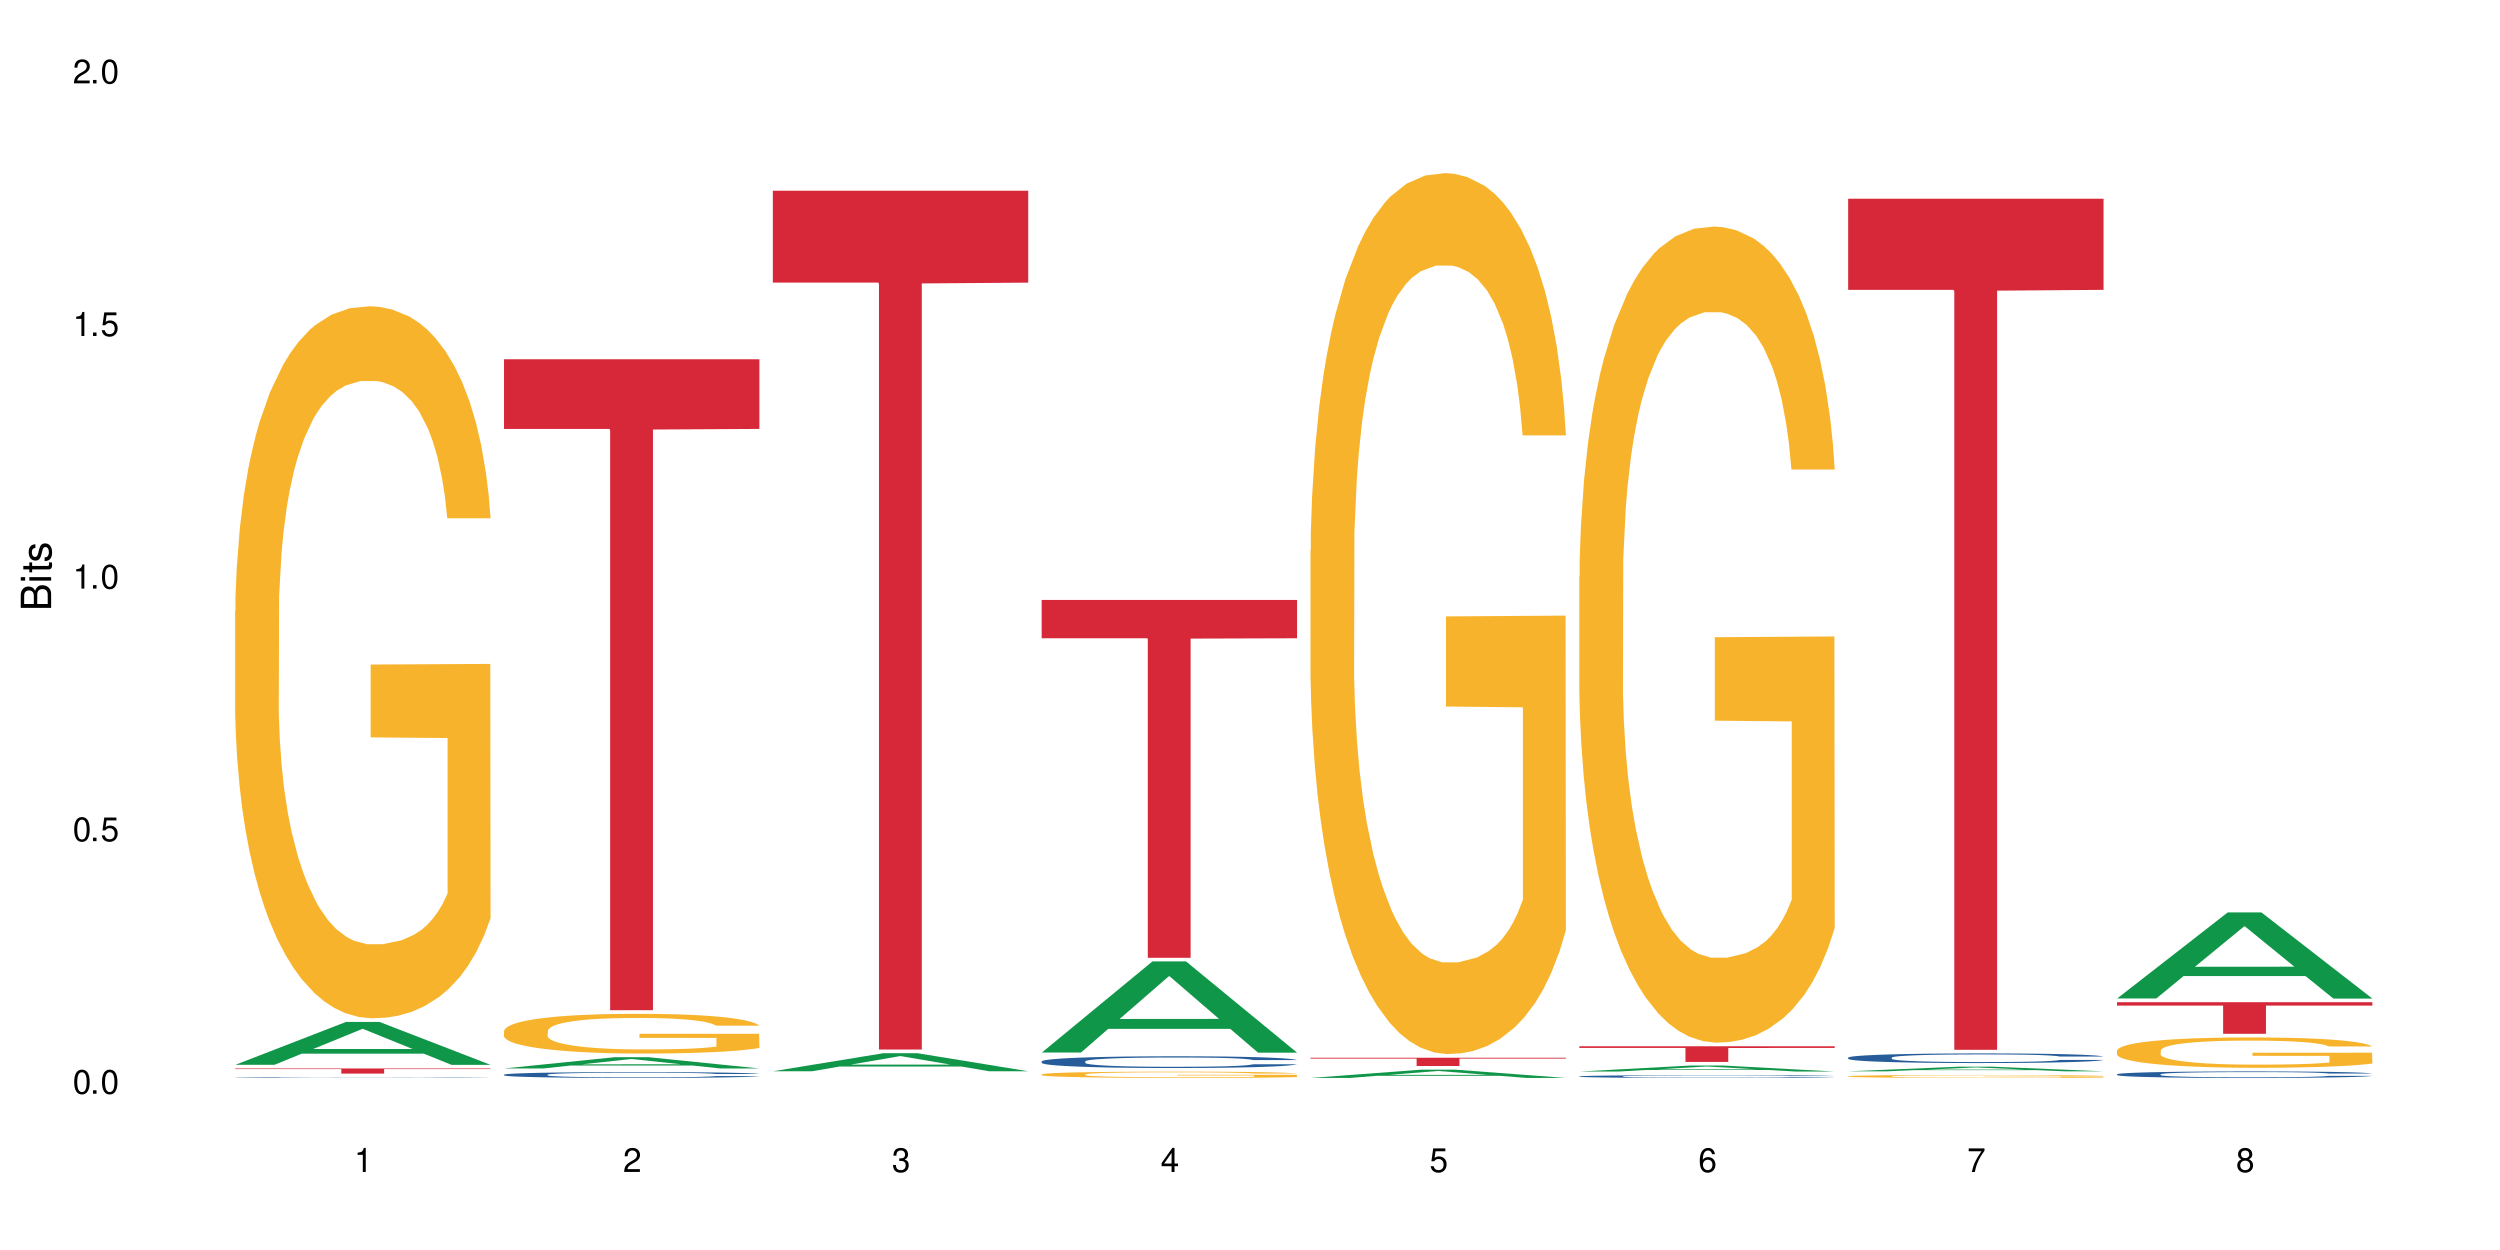 <?xml version="1.0" encoding="UTF-8"?>
<svg xmlns="http://www.w3.org/2000/svg" xmlns:xlink="http://www.w3.org/1999/xlink" width="720" height="360" viewBox="0 0 720 360">
<defs>
<g>
<g id="glyph-0-0">
</g>
<g id="glyph-0-1">
<path d="M 2.641 -6.938 C 2 -6.938 1.422 -6.656 1.078 -6.172 C 0.641 -5.562 0.406 -4.641 0.406 -3.359 C 0.406 -1.016 1.188 0.219 2.641 0.219 C 4.078 0.219 4.859 -1.016 4.859 -3.297 C 4.859 -4.641 4.656 -5.547 4.203 -6.172 C 3.844 -6.656 3.281 -6.938 2.641 -6.938 Z M 2.641 -6.188 C 3.547 -6.188 4 -5.25 4 -3.375 C 4 -1.406 3.562 -0.484 2.625 -0.484 C 1.734 -0.484 1.281 -1.438 1.281 -3.344 C 1.281 -5.25 1.734 -6.188 2.641 -6.188 Z M 2.641 -6.188 "/>
</g>
<g id="glyph-0-2">
<path d="M 1.828 -1 L 0.828 -1 L 0.828 0 L 1.828 0 Z M 1.828 -1 "/>
</g>
<g id="glyph-0-3">
<path d="M 4.562 -6.797 L 1.062 -6.797 L 0.547 -3.094 L 1.328 -3.094 C 1.719 -3.562 2.047 -3.734 2.578 -3.734 C 3.484 -3.734 4.062 -3.109 4.062 -2.094 C 4.062 -1.125 3.484 -0.531 2.578 -0.531 C 1.828 -0.531 1.375 -0.906 1.188 -1.672 L 0.328 -1.672 C 0.453 -1.109 0.547 -0.844 0.75 -0.594 C 1.125 -0.078 1.828 0.219 2.594 0.219 C 3.969 0.219 4.922 -0.781 4.922 -2.219 C 4.922 -3.562 4.031 -4.484 2.719 -4.484 C 2.25 -4.484 1.859 -4.359 1.469 -4.062 L 1.734 -5.969 L 4.562 -5.969 Z M 4.562 -6.797 "/>
</g>
<g id="glyph-0-4">
<path d="M 2.484 -4.938 L 2.484 0 L 3.328 0 L 3.328 -6.938 L 2.766 -6.938 C 2.469 -5.875 2.281 -5.734 0.984 -5.562 L 0.984 -4.938 Z M 2.484 -4.938 "/>
</g>
<g id="glyph-0-5">
<path d="M 4.859 -0.828 L 1.281 -0.828 C 1.359 -1.406 1.672 -1.781 2.5 -2.281 L 3.469 -2.828 C 4.406 -3.344 4.906 -4.062 4.906 -4.906 C 4.906 -5.484 4.672 -6.031 4.266 -6.406 C 3.859 -6.766 3.375 -6.938 2.719 -6.938 C 1.859 -6.938 1.219 -6.625 0.844 -6.031 C 0.609 -5.672 0.5 -5.234 0.484 -4.531 L 1.328 -4.531 C 1.359 -5.016 1.406 -5.281 1.531 -5.516 C 1.75 -5.938 2.188 -6.203 2.703 -6.203 C 3.469 -6.203 4.031 -5.641 4.031 -4.891 C 4.031 -4.344 3.719 -3.859 3.125 -3.516 L 2.234 -3 C 0.812 -2.172 0.406 -1.531 0.328 -0.016 L 4.859 -0.016 Z M 4.859 -0.828 "/>
</g>
<g id="glyph-0-6">
<path d="M 2.125 -3.188 L 2.578 -3.188 C 3.5 -3.188 3.984 -2.766 3.984 -1.922 C 3.984 -1.062 3.469 -0.531 2.594 -0.531 C 1.656 -0.531 1.203 -1 1.156 -2.016 L 0.312 -2.016 C 0.344 -1.453 0.438 -1.094 0.609 -0.781 C 0.953 -0.109 1.625 0.219 2.547 0.219 C 3.953 0.219 4.859 -0.625 4.859 -1.938 C 4.859 -2.828 4.516 -3.297 3.703 -3.594 C 4.344 -3.844 4.656 -4.328 4.656 -5.031 C 4.656 -6.219 3.875 -6.938 2.578 -6.938 C 1.203 -6.938 0.484 -6.172 0.453 -4.703 L 1.297 -4.703 C 1.312 -5.125 1.344 -5.359 1.453 -5.578 C 1.641 -5.969 2.062 -6.203 2.594 -6.203 C 3.344 -6.203 3.797 -5.75 3.797 -5 C 3.797 -4.516 3.609 -4.219 3.25 -4.047 C 3.016 -3.953 2.703 -3.922 2.125 -3.906 Z M 2.125 -3.188 "/>
</g>
<g id="glyph-0-7">
<path d="M 3.141 -1.672 L 3.141 0 L 3.984 0 L 3.984 -1.672 L 4.984 -1.672 L 4.984 -2.438 L 3.984 -2.438 L 3.984 -6.938 L 3.359 -6.938 L 0.266 -2.578 L 0.266 -1.672 Z M 3.141 -2.438 L 1 -2.438 L 3.141 -5.5 Z M 3.141 -2.438 "/>
</g>
<g id="glyph-0-8">
<path d="M 4.781 -5.125 C 4.609 -6.266 3.891 -6.938 2.844 -6.938 C 2.094 -6.938 1.422 -6.578 1.031 -5.953 C 0.594 -5.266 0.406 -4.422 0.406 -3.172 C 0.406 -2 0.578 -1.25 0.984 -0.641 C 1.359 -0.078 1.953 0.219 2.703 0.219 C 3.984 0.219 4.922 -0.75 4.922 -2.094 C 4.922 -3.375 4.062 -4.281 2.844 -4.281 C 2.172 -4.281 1.641 -4.031 1.281 -3.516 C 1.281 -5.234 1.828 -6.188 2.797 -6.188 C 3.391 -6.188 3.797 -5.797 3.938 -5.125 Z M 2.734 -3.531 C 3.547 -3.531 4.062 -2.953 4.062 -2.031 C 4.062 -1.156 3.484 -0.531 2.703 -0.531 C 1.922 -0.531 1.328 -1.188 1.328 -2.078 C 1.328 -2.938 1.906 -3.531 2.734 -3.531 Z M 2.734 -3.531 "/>
</g>
<g id="glyph-0-9">
<path d="M 4.984 -6.797 L 0.438 -6.797 L 0.438 -5.969 L 4.109 -5.969 C 2.5 -3.656 1.828 -2.234 1.328 0 L 2.219 0 C 2.594 -2.172 3.453 -4.047 4.984 -6.094 Z M 4.984 -6.797 "/>
</g>
<g id="glyph-0-10">
<path d="M 3.75 -3.656 C 4.469 -4.094 4.688 -4.438 4.688 -5.078 C 4.688 -6.172 3.844 -6.938 2.641 -6.938 C 1.438 -6.938 0.594 -6.172 0.594 -5.094 C 0.594 -4.438 0.812 -4.094 1.516 -3.656 C 0.734 -3.266 0.359 -2.703 0.359 -1.922 C 0.359 -0.656 1.281 0.219 2.641 0.219 C 3.984 0.219 4.922 -0.656 4.922 -1.922 C 4.922 -2.703 4.531 -3.266 3.75 -3.656 Z M 2.641 -6.188 C 3.359 -6.188 3.812 -5.75 3.812 -5.062 C 3.812 -4.406 3.344 -3.984 2.641 -3.984 C 1.922 -3.984 1.453 -4.406 1.453 -5.078 C 1.453 -5.75 1.922 -6.188 2.641 -6.188 Z M 2.641 -3.266 C 3.484 -3.266 4.062 -2.719 4.062 -1.906 C 4.062 -1.078 3.484 -0.531 2.625 -0.531 C 1.797 -0.531 1.219 -1.094 1.219 -1.906 C 1.219 -2.719 1.781 -3.266 2.641 -3.266 Z M 2.641 -3.266 "/>
</g>
<g id="glyph-1-0">
</g>
<g id="glyph-1-1">
<path d="M 0 -0.953 L 0 -4.891 C 0 -5.719 -0.234 -6.344 -0.734 -6.797 C -1.188 -7.234 -1.812 -7.469 -2.5 -7.469 C -3.547 -7.469 -4.188 -7 -4.625 -5.875 C -4.984 -6.688 -5.625 -7.094 -6.531 -7.094 C -7.172 -7.094 -7.734 -6.859 -8.141 -6.391 C -8.562 -5.922 -8.75 -5.344 -8.75 -4.5 L -8.75 -0.953 Z M -4.984 -2.062 L -7.766 -2.062 L -7.766 -4.219 C -7.766 -4.844 -7.688 -5.203 -7.453 -5.5 C -7.219 -5.812 -6.859 -5.969 -6.375 -5.969 C -5.891 -5.969 -5.531 -5.812 -5.297 -5.5 C -5.062 -5.203 -4.984 -4.844 -4.984 -4.219 Z M -0.984 -2.062 L -4 -2.062 L -4 -4.781 C -4 -5.766 -3.438 -6.359 -2.484 -6.359 C -1.547 -6.359 -0.984 -5.766 -0.984 -4.781 Z M -0.984 -2.062 "/>
</g>
<g id="glyph-1-2">
<path d="M -6.281 -1.797 L -6.281 -0.797 L 0 -0.797 L 0 -1.797 Z M -8.75 -1.797 L -8.75 -0.797 L -7.484 -0.797 L -7.484 -1.797 Z M -8.75 -1.797 "/>
</g>
<g id="glyph-1-3">
<path d="M -6.281 -3.047 L -6.281 -2.016 L -8.016 -2.016 L -8.016 -1.016 L -6.281 -1.016 L -6.281 -0.172 L -5.469 -0.172 L -5.469 -1.016 L -0.719 -1.016 C -0.078 -1.016 0.281 -1.453 0.281 -2.234 C 0.281 -2.5 0.25 -2.719 0.188 -3.047 L -0.641 -3.047 C -0.609 -2.906 -0.594 -2.766 -0.594 -2.562 C -0.594 -2.141 -0.719 -2.016 -1.156 -2.016 L -5.469 -2.016 L -5.469 -3.047 Z M -6.281 -3.047 "/>
</g>
<g id="glyph-1-4">
<path d="M -4.531 -5.25 C -5.766 -5.25 -6.469 -4.422 -6.469 -2.969 C -6.469 -1.516 -5.719 -0.562 -4.547 -0.562 C -3.562 -0.562 -3.094 -1.062 -2.734 -2.562 L -2.516 -3.484 C -2.344 -4.188 -2.094 -4.469 -1.641 -4.469 C -1.047 -4.469 -0.641 -3.875 -0.641 -3 C -0.641 -2.453 -0.797 -2 -1.062 -1.75 C -1.25 -1.594 -1.422 -1.531 -1.875 -1.469 L -1.875 -0.406 C -0.422 -0.453 0.281 -1.266 0.281 -2.922 C 0.281 -4.5 -0.5 -5.516 -1.719 -5.516 C -2.656 -5.516 -3.172 -4.984 -3.469 -3.734 L -3.703 -2.766 C -3.891 -1.953 -4.156 -1.609 -4.594 -1.609 C -5.188 -1.609 -5.547 -2.125 -5.547 -2.938 C -5.547 -3.75 -5.203 -4.172 -4.531 -4.203 Z M -4.531 -5.25 "/>
</g>
</g>
</defs>
<rect x="-72" y="-36" width="864" height="432" fill="rgb(100%, 100%, 100%)" fill-opacity="1"/>
<path fill-rule="nonzero" fill="rgb(6.275%, 58.824%, 28.235%)" fill-opacity="1" d="M 67.73 306.668 L 67.809 306.656 L 99.637 294.32 L 109.301 294.32 L 141.281 306.68 L 130.047 306.68 L 122.031 303.453 L 86.906 303.453 L 79.047 306.668 L 67.73 306.668 L 90.285 302.117 L 118.809 302.105 L 104.586 296.34 L 104.43 296.328 L 104.27 296.363 L 90.207 302.105 L 90.285 302.117 Z M 67.73 306.668 "/>
<path fill-rule="nonzero" fill="rgb(14.51%, 36.078%, 60%)" fill-opacity="1" d="M 67.73 310.332 L 67.82 310.332 L 67.82 310.324 L 68.09 310.32 L 68.719 310.309 L 69.344 310.305 L 70.961 310.293 L 73.203 310.281 L 75.535 310.273 L 77.238 310.266 L 78.766 310.266 L 82.262 310.258 L 84.504 310.254 L 86.926 310.25 L 89.887 310.246 L 92.039 310.246 L 96.883 310.242 L 100.469 310.238 L 109.262 310.238 L 112.848 310.242 L 118.32 310.242 L 120.742 310.246 L 124.957 310.25 L 128.727 310.254 L 130.43 310.258 L 133.121 310.262 L 135.184 310.27 L 136.617 310.273 L 138.234 310.281 L 139.668 310.289 L 140.746 310.301 L 141.281 310.309 L 128.727 310.309 L 128.098 310.301 L 127.379 310.293 L 126.035 310.285 L 124.688 310.281 L 122.805 310.273 L 121.102 310.27 L 118.77 310.27 L 116.707 310.266 L 114.555 310.266 L 112.488 310.262 L 98.766 310.262 L 96.883 310.266 L 94.191 310.266 L 92.309 310.27 L 90.066 310.273 L 88.539 310.277 L 86.656 310.281 L 85.312 310.285 L 83.785 310.293 L 82.891 310.297 L 82.082 310.305 L 81.363 310.309 L 80.828 310.316 L 80.289 310.328 L 80.289 310.359 L 80.469 310.367 L 80.918 310.375 L 82.082 310.387 L 83.785 310.398 L 85.762 310.406 L 87.645 310.41 L 88.719 310.414 L 90.156 310.418 L 92.398 310.422 L 95.629 310.426 L 100.383 310.426 L 103.34 310.43 L 107.289 310.43 L 110.785 310.426 L 115.539 310.426 L 118.859 310.422 L 120.922 310.418 L 122.715 310.414 L 124.062 310.41 L 124.957 310.406 L 126.305 310.402 L 127.379 310.395 L 128.188 310.387 L 128.727 310.383 L 141.281 310.383 L 140.746 310.391 L 139.938 310.398 L 139.129 310.402 L 137.875 310.41 L 136.441 310.414 L 134.375 310.422 L 132.672 310.426 L 130.43 310.43 L 128.367 310.434 L 126.125 310.438 L 122.805 310.441 L 120.652 310.445 L 118.32 310.445 L 115.539 310.449 L 98.227 310.449 L 94.551 310.445 L 89.977 310.445 L 86.656 310.441 L 84.055 310.438 L 81.812 310.434 L 79.301 310.426 L 76.074 310.418 L 74.098 310.41 L 72.754 310.406 L 71.23 310.398 L 70.152 310.391 L 68.898 310.383 L 68 310.367 L 67.73 310.359 Z M 67.73 310.332 "/>
<path fill-rule="nonzero" fill="rgb(96.863%, 70.196%, 16.863%)" fill-opacity="1" d="M 67.73 176.035 L 67.82 175.848 L 67.82 172.102 L 68.18 163.676 L 69.078 152.062 L 70.242 142.512 L 71.5 135.02 L 72.305 131.086 L 73.652 125.469 L 74.816 121.348 L 77.777 112.922 L 81.543 105.055 L 83.609 101.684 L 85.941 98.5 L 89.258 94.941 L 90.785 93.629 L 95.449 90.633 L 100.738 88.762 L 106.57 88.199 L 109.262 88.387 L 112.938 89.137 L 117.961 91.195 L 120.832 93.07 L 123.074 94.941 L 125.406 97.375 L 128.277 101.121 L 130.969 105.617 L 133.121 110.109 L 135.273 115.73 L 137.066 121.723 L 138.594 128.277 L 139.938 136.145 L 140.746 142.699 L 141.281 149.254 L 128.816 149.254 L 128.098 142.699 L 127.289 137.641 L 125.945 131.461 L 124.598 126.965 L 123.254 123.41 L 120.742 118.539 L 118.59 115.543 L 115.898 112.922 L 113.297 111.234 L 110.336 110.109 L 108.543 109.738 L 103.789 109.738 L 99.484 111.047 L 96.973 112.547 L 95.18 114.043 L 92.668 116.852 L 91.141 119.102 L 90.246 120.598 L 87.555 126.406 L 85.762 131.648 L 84.773 135.207 L 83.52 140.824 L 82.621 145.883 L 81.633 153.375 L 81.098 158.992 L 80.379 171.727 L 80.289 205.438 L 80.559 212.555 L 81.098 220.234 L 81.812 226.977 L 82.891 234.094 L 83.965 239.523 L 85.852 246.828 L 87.465 251.695 L 88.719 254.879 L 91.141 259.938 L 92.129 261.621 L 94.461 264.992 L 96.883 267.617 L 99.844 269.863 L 102.086 270.988 L 105.672 271.922 L 110.246 271.922 L 115.629 270.801 L 119.039 269.301 L 121.371 267.801 L 122.895 266.492 L 124.777 264.43 L 126.125 262.559 L 127.379 260.5 L 128.906 257.316 L 128.906 212.555 L 106.75 212.367 L 106.75 191.391 L 141.195 191.203 L 141.281 264.43 L 139.398 269.488 L 137.066 274.359 L 134.824 278.102 L 132.492 281.285 L 129.176 284.844 L 126.484 287.094 L 122.355 289.715 L 118.59 291.398 L 114.645 292.523 L 111.145 293.086 L 107.02 293.273 L 103.34 292.898 L 99.395 291.773 L 96.254 290.277 L 93.383 288.402 L 90.516 285.969 L 86.926 282.035 L 84.594 278.852 L 82.172 274.918 L 79.75 270.238 L 77.598 265.18 L 76.164 261.246 L 74.727 256.754 L 73.203 251.133 L 71.766 244.766 L 70.691 238.961 L 69.703 232.406 L 68.988 226.227 L 68.27 217.797 L 67.91 211.055 L 67.73 205.25 Z M 67.73 176.035 "/>
<path fill-rule="nonzero" fill="rgb(83.922%, 15.686%, 22.353%)" fill-opacity="1" d="M 67.73 307.727 L 141.281 307.727 L 141.281 307.883 L 110.629 307.883 L 110.629 309.191 L 98.297 309.191 L 98.297 307.887 L 98.117 307.883 L 67.73 307.883 Z M 67.73 307.727 "/>
<path fill-rule="nonzero" fill="rgb(6.275%, 58.824%, 28.235%)" fill-opacity="1" d="M 145.156 307.715 L 145.234 307.711 L 177.059 304.469 L 186.723 304.469 L 218.707 307.719 L 207.469 307.719 L 199.453 306.871 L 164.328 306.871 L 156.469 307.715 L 145.156 307.715 L 167.707 306.52 L 196.23 306.516 L 182.008 305 L 181.852 305 L 181.695 305.008 L 167.629 306.516 L 167.707 306.52 Z M 145.156 307.715 "/>
<path fill-rule="nonzero" fill="rgb(14.51%, 36.078%, 60%)" fill-opacity="1" d="M 145.156 309.496 L 145.242 309.496 L 145.242 309.461 L 145.512 309.402 L 146.141 309.328 L 146.77 309.277 L 148.383 309.184 L 150.625 309.098 L 152.957 309.027 L 154.664 308.988 L 156.188 308.957 L 159.684 308.902 L 161.93 308.871 L 164.352 308.848 L 167.309 308.82 L 169.461 308.805 L 174.305 308.781 L 177.895 308.77 L 180.676 308.766 L 186.684 308.766 L 190.273 308.77 L 192.875 308.777 L 195.742 308.789 L 198.164 308.805 L 202.383 308.84 L 206.148 308.883 L 207.852 308.906 L 210.543 308.953 L 212.605 309 L 214.043 309.039 L 215.656 309.098 L 217.094 309.168 L 218.168 309.246 L 218.707 309.312 L 206.148 309.312 L 205.52 309.25 L 204.805 309.203 L 203.457 309.137 L 202.113 309.094 L 200.23 309.051 L 198.523 309.02 L 196.191 308.992 L 194.129 308.973 L 191.977 308.957 L 189.914 308.949 L 185.969 308.941 L 179.688 308.941 L 176.191 308.957 L 174.305 308.965 L 171.613 308.988 L 169.73 309.008 L 167.488 309.039 L 165.965 309.066 L 164.082 309.105 L 162.734 309.141 L 161.211 309.191 L 160.312 309.23 L 159.508 309.273 L 158.789 309.324 L 158.25 309.379 L 157.891 309.434 L 157.711 309.488 L 157.711 309.73 L 157.891 309.785 L 158.34 309.848 L 159.508 309.941 L 161.211 310.023 L 163.184 310.09 L 165.066 310.137 L 166.145 310.156 L 167.578 310.184 L 169.82 310.211 L 173.051 310.242 L 174.934 310.254 L 177.805 310.27 L 180.766 310.273 L 184.711 310.273 L 188.211 310.27 L 190.543 310.262 L 192.965 310.246 L 196.281 310.223 L 198.344 310.195 L 200.141 310.168 L 201.484 310.137 L 202.383 310.113 L 203.727 310.066 L 204.805 310.016 L 205.609 309.961 L 206.148 309.906 L 218.707 309.906 L 218.168 309.969 L 217.359 310.027 L 216.555 310.074 L 215.297 310.129 L 213.863 310.176 L 211.801 310.23 L 210.094 310.266 L 207.852 310.305 L 205.789 310.332 L 203.547 310.359 L 200.23 310.391 L 198.074 310.406 L 195.742 310.418 L 192.965 310.43 L 189.465 310.441 L 185.699 310.449 L 182.199 310.449 L 178.434 310.445 L 175.652 310.441 L 171.973 310.426 L 167.398 310.398 L 164.082 310.371 L 161.48 310.34 L 159.238 310.309 L 156.727 310.27 L 153.496 310.199 L 151.523 310.148 L 150.176 310.105 L 148.652 310.043 L 147.574 309.992 L 146.32 309.906 L 145.422 309.793 L 145.156 309.711 Z M 145.156 309.496 "/>
<path fill-rule="nonzero" fill="rgb(96.863%, 70.196%, 16.863%)" fill-opacity="1" d="M 145.156 296.883 L 145.242 296.871 L 145.242 296.664 L 145.602 296.191 L 146.5 295.543 L 147.664 295.012 L 148.922 294.594 L 149.73 294.375 L 151.074 294.059 L 152.242 293.832 L 155.199 293.359 L 158.969 292.922 L 161.031 292.734 L 163.363 292.555 L 166.684 292.355 L 168.207 292.285 L 172.871 292.117 L 178.164 292.012 L 183.992 291.98 L 186.684 291.992 L 190.363 292.031 L 195.387 292.148 L 198.254 292.254 L 200.496 292.355 L 202.828 292.492 L 205.699 292.703 L 208.391 292.953 L 210.543 293.203 L 212.695 293.516 L 214.492 293.852 L 216.016 294.219 L 217.359 294.656 L 218.168 295.023 L 218.707 295.387 L 206.238 295.387 L 205.52 295.023 L 204.715 294.738 L 203.367 294.395 L 202.023 294.145 L 200.676 293.945 L 198.164 293.672 L 196.012 293.508 L 193.32 293.359 L 190.723 293.266 L 187.762 293.203 L 185.969 293.184 L 181.211 293.184 L 176.906 293.254 L 174.395 293.34 L 172.602 293.422 L 170.09 293.578 L 168.566 293.703 L 167.668 293.789 L 164.977 294.113 L 163.184 294.406 L 162.195 294.605 L 160.941 294.918 L 160.043 295.199 L 159.059 295.617 L 158.52 295.93 L 157.801 296.641 L 157.711 298.523 L 157.98 298.918 L 158.52 299.348 L 159.238 299.723 L 160.312 300.121 L 161.391 300.426 L 163.273 300.832 L 164.887 301.105 L 166.145 301.281 L 168.566 301.562 L 169.551 301.656 L 171.883 301.848 L 174.305 301.992 L 177.266 302.117 L 179.508 302.18 L 183.098 302.234 L 187.672 302.234 L 193.055 302.172 L 196.461 302.086 L 198.793 302.004 L 200.32 301.93 L 202.203 301.816 L 203.547 301.711 L 204.805 301.594 L 206.328 301.418 L 206.328 298.918 L 184.172 298.91 L 184.172 297.738 L 218.617 297.727 L 218.707 301.816 L 216.824 302.098 L 214.492 302.367 L 212.25 302.578 L 209.918 302.754 L 206.598 302.953 L 203.906 303.078 L 199.781 303.227 L 196.012 303.32 L 192.066 303.383 L 188.566 303.414 L 184.441 303.426 L 180.766 303.402 L 176.816 303.34 L 173.68 303.258 L 170.809 303.152 L 167.938 303.016 L 164.352 302.797 L 162.016 302.621 L 159.594 302.398 L 157.172 302.141 L 155.02 301.855 L 153.586 301.637 L 152.152 301.387 L 150.625 301.074 L 149.191 300.719 L 148.113 300.395 L 147.129 300.027 L 146.41 299.684 L 145.691 299.211 L 145.332 298.836 L 145.156 298.512 Z M 145.156 296.883 "/>
<path fill-rule="nonzero" fill="rgb(83.922%, 15.686%, 22.353%)" fill-opacity="1" d="M 145.156 103.461 L 218.707 103.461 L 218.707 123.527 L 188.051 123.703 L 188.051 290.934 L 175.719 290.934 L 175.719 123.879 L 175.539 123.527 L 145.156 123.527 Z M 145.156 103.461 "/>
<path fill-rule="nonzero" fill="rgb(6.275%, 58.824%, 28.235%)" fill-opacity="1" d="M 222.578 308.52 L 222.656 308.516 L 254.48 303.312 L 264.148 303.312 L 296.129 308.523 L 284.895 308.523 L 276.879 307.164 L 241.75 307.164 L 233.895 308.52 L 222.578 308.52 L 245.129 306.602 L 273.656 306.598 L 259.434 304.164 L 259.273 304.16 L 259.117 304.176 L 245.051 306.598 L 245.129 306.602 Z M 222.578 308.52 "/>
<path fill-rule="nonzero" fill="rgb(83.922%, 15.686%, 22.353%)" fill-opacity="1" d="M 222.578 54.922 L 296.129 54.922 L 296.129 81.398 L 265.477 81.629 L 265.477 302.266 L 253.141 302.266 L 253.141 81.863 L 252.965 81.398 L 222.578 81.398 Z M 222.578 54.922 "/>
<path fill-rule="nonzero" fill="rgb(6.275%, 58.824%, 28.235%)" fill-opacity="1" d="M 300 303.137 L 300.078 303.113 L 331.906 276.883 L 341.57 276.883 L 373.555 303.164 L 362.316 303.164 L 354.301 296.305 L 319.176 296.305 L 311.316 303.137 L 300 303.137 L 322.555 293.465 L 351.078 293.441 L 336.855 281.18 L 336.699 281.152 L 336.543 281.227 L 322.477 293.441 L 322.555 293.465 Z M 300 303.137 "/>
<path fill-rule="nonzero" fill="rgb(14.51%, 36.078%, 60%)" fill-opacity="1" d="M 300 305.68 L 300.09 305.676 L 300.09 305.602 L 300.359 305.484 L 300.988 305.336 L 301.617 305.234 L 303.23 305.051 L 305.473 304.875 L 307.805 304.742 L 309.508 304.66 L 311.035 304.598 L 314.531 304.484 L 316.773 304.426 L 319.195 304.375 L 322.156 304.32 L 324.309 304.289 L 329.152 304.242 L 332.742 304.219 L 335.52 304.211 L 341.531 304.211 L 345.117 304.223 L 347.719 304.238 L 350.59 304.262 L 353.012 304.289 L 357.227 304.359 L 360.996 304.445 L 362.699 304.492 L 365.391 304.59 L 367.453 304.684 L 368.891 304.762 L 370.504 304.875 L 371.938 305.016 L 373.016 305.172 L 373.555 305.305 L 360.996 305.305 L 360.367 305.184 L 359.648 305.086 L 358.305 304.961 L 356.961 304.871 L 355.074 304.781 L 353.371 304.723 L 351.039 304.664 L 348.977 304.625 L 346.824 304.598 L 344.762 304.582 L 340.812 304.562 L 336.238 304.562 L 334.535 304.566 L 331.035 304.594 L 329.152 304.613 L 326.461 304.656 L 324.578 304.699 L 322.336 304.758 L 320.812 304.812 L 318.926 304.891 L 317.582 304.965 L 316.059 305.066 L 315.16 305.141 L 314.352 305.227 L 313.637 305.332 L 313.098 305.438 L 312.738 305.551 L 312.559 305.664 L 312.559 306.141 L 312.738 306.254 L 313.188 306.383 L 314.352 306.57 L 316.059 306.734 L 318.031 306.863 L 319.914 306.957 L 320.992 307 L 322.426 307.051 L 324.668 307.113 L 327.898 307.172 L 329.781 307.199 L 332.652 307.223 L 335.609 307.234 L 339.559 307.234 L 343.055 307.223 L 345.387 307.207 L 347.809 307.184 L 351.129 307.129 L 353.191 307.082 L 354.984 307.023 L 356.332 306.965 L 357.227 306.914 L 358.574 306.82 L 359.648 306.715 L 360.457 306.605 L 360.996 306.5 L 373.555 306.5 L 373.016 306.625 L 372.207 306.746 L 371.402 306.832 L 370.145 306.941 L 368.711 307.039 L 366.645 307.145 L 364.941 307.215 L 362.699 307.293 L 360.637 307.352 L 358.395 307.406 L 355.074 307.465 L 352.922 307.496 L 350.59 307.523 L 347.809 307.551 L 344.312 307.57 L 340.543 307.586 L 337.047 307.586 L 333.277 307.582 L 330.5 307.57 L 326.82 307.539 L 322.246 307.484 L 318.926 307.426 L 316.324 307.367 L 314.082 307.305 L 311.57 307.223 L 308.344 307.086 L 306.371 306.98 L 305.023 306.895 L 303.5 306.773 L 302.422 306.668 L 301.168 306.496 L 300.27 306.273 L 300 306.105 Z M 300 305.68 "/>
<path fill-rule="nonzero" fill="rgb(96.863%, 70.196%, 16.863%)" fill-opacity="1" d="M 300 309.41 L 300.09 309.41 L 300.09 309.375 L 300.449 309.301 L 301.348 309.199 L 302.512 309.113 L 303.77 309.047 L 304.574 309.012 L 305.922 308.965 L 307.086 308.926 L 310.047 308.852 L 313.816 308.781 L 315.879 308.754 L 318.211 308.727 L 321.527 308.695 L 323.055 308.684 L 327.719 308.656 L 333.012 308.637 L 338.84 308.633 L 341.531 308.637 L 345.207 308.641 L 350.23 308.66 L 353.102 308.676 L 355.344 308.695 L 357.676 308.715 L 360.547 308.75 L 363.238 308.789 L 365.391 308.828 L 367.543 308.879 L 369.336 308.93 L 370.863 308.988 L 372.207 309.059 L 373.016 309.117 L 373.555 309.176 L 361.086 309.176 L 360.367 309.117 L 359.559 309.07 L 358.215 309.016 L 356.871 308.977 L 355.523 308.945 L 353.012 308.902 L 350.859 308.875 L 348.168 308.852 L 345.566 308.836 L 342.609 308.828 L 340.812 308.824 L 336.059 308.824 L 331.754 308.836 L 329.242 308.848 L 327.449 308.863 L 324.938 308.887 L 323.414 308.906 L 322.516 308.922 L 319.824 308.973 L 318.031 309.02 L 317.043 309.051 L 315.789 309.102 L 314.891 309.145 L 313.902 309.211 L 313.367 309.262 L 312.648 309.375 L 312.559 309.672 L 312.828 309.734 L 313.367 309.805 L 314.082 309.863 L 315.16 309.926 L 316.234 309.973 L 318.121 310.039 L 319.734 310.082 L 320.992 310.109 L 323.414 310.156 L 324.398 310.168 L 326.73 310.199 L 329.152 310.223 L 332.113 310.242 L 334.355 310.254 L 337.941 310.262 L 342.52 310.262 L 347.898 310.25 L 351.309 310.238 L 353.641 310.223 L 355.164 310.211 L 357.047 310.195 L 358.395 310.18 L 359.648 310.16 L 361.176 310.133 L 361.176 309.734 L 339.02 309.734 L 339.02 309.547 L 373.465 309.547 L 373.555 310.195 L 371.668 310.238 L 369.336 310.281 L 367.094 310.316 L 364.762 310.344 L 361.445 310.375 L 358.754 310.395 L 354.629 310.418 L 350.859 310.434 L 346.914 310.441 L 343.414 310.449 L 339.289 310.449 L 335.609 310.445 L 331.664 310.438 L 328.523 310.422 L 325.656 310.406 L 322.785 310.387 L 319.195 310.352 L 316.863 310.32 L 314.441 310.289 L 312.02 310.246 L 309.867 310.199 L 308.434 310.168 L 306.996 310.125 L 305.473 310.078 L 304.039 310.02 L 302.961 309.969 L 301.973 309.91 L 301.258 309.855 L 300.539 309.781 L 300.18 309.723 L 300 309.672 Z M 300 309.41 "/>
<path fill-rule="nonzero" fill="rgb(83.922%, 15.686%, 22.353%)" fill-opacity="1" d="M 300 172.789 L 373.555 172.789 L 373.555 183.82 L 342.898 183.918 L 342.898 275.84 L 330.566 275.84 L 330.566 184.012 L 330.387 183.82 L 300 183.82 Z M 300 172.789 "/>
<path fill-rule="nonzero" fill="rgb(6.275%, 58.824%, 28.235%)" fill-opacity="1" d="M 377.426 310.449 L 377.504 310.445 L 409.328 308.059 L 418.992 308.059 L 450.977 310.449 L 439.738 310.449 L 431.723 309.824 L 396.598 309.824 L 388.738 310.449 L 377.426 310.449 L 399.977 309.566 L 428.504 309.566 L 414.277 308.449 L 414.121 308.449 L 413.965 308.453 L 399.898 309.566 L 399.977 309.566 Z M 377.426 310.449 "/>
<path fill-rule="nonzero" fill="rgb(96.863%, 70.196%, 16.863%)" fill-opacity="1" d="M 377.426 158.523 L 377.516 158.293 L 377.516 153.66 L 377.871 143.23 L 378.77 128.867 L 379.938 117.047 L 381.191 107.781 L 382 102.914 L 383.344 95.965 L 384.512 90.867 L 387.469 80.438 L 391.238 70.707 L 393.301 66.535 L 395.633 62.598 L 398.953 58.195 L 400.477 56.57 L 405.141 52.863 L 410.434 50.547 L 416.262 49.852 L 418.953 50.082 L 422.633 51.012 L 427.656 53.559 L 430.527 55.875 L 432.77 58.195 L 435.102 61.207 L 437.969 65.84 L 440.66 71.402 L 442.812 76.961 L 444.969 83.914 L 446.762 91.328 L 448.285 99.438 L 449.633 109.172 L 450.438 117.281 L 450.977 125.391 L 438.508 125.391 L 437.789 117.281 L 436.984 111.023 L 435.637 103.379 L 434.293 97.816 L 432.949 93.414 L 430.438 87.391 L 428.281 83.684 L 425.594 80.438 L 422.992 78.352 L 420.031 76.961 L 418.238 76.5 L 413.484 76.5 L 409.176 78.121 L 406.664 79.977 L 404.871 81.828 L 402.359 85.305 L 400.836 88.086 L 399.938 89.938 L 397.246 97.121 L 395.453 103.609 L 394.469 108.012 L 393.211 114.965 L 392.312 121.219 L 391.328 130.488 L 390.789 137.438 L 390.07 153.195 L 389.98 194.902 L 390.25 203.711 L 390.789 213.211 L 391.508 221.551 L 392.582 230.355 L 393.66 237.074 L 395.543 246.113 L 397.156 252.137 L 398.414 256.078 L 400.836 262.332 L 401.82 264.418 L 404.156 268.59 L 406.574 271.832 L 409.535 274.613 L 411.777 276.004 L 415.367 277.16 L 419.941 277.16 L 425.324 275.773 L 428.73 273.918 L 431.062 272.062 L 432.59 270.441 L 434.473 267.895 L 435.816 265.578 L 437.074 263.027 L 438.598 259.09 L 438.598 203.711 L 416.441 203.477 L 416.441 177.527 L 450.887 177.293 L 450.977 267.895 L 449.094 274.148 L 446.762 280.176 L 444.52 284.809 L 442.188 288.746 L 438.867 293.148 L 436.176 295.93 L 432.051 299.176 L 428.281 301.262 L 424.336 302.652 L 420.84 303.344 L 416.711 303.578 L 413.035 303.113 L 409.086 301.723 L 405.949 299.871 L 403.078 297.555 L 400.207 294.539 L 396.621 289.676 L 394.289 285.734 L 391.867 280.871 L 389.445 275.078 L 387.293 268.82 L 385.855 263.953 L 384.422 258.395 L 382.895 251.441 L 381.461 243.562 L 380.383 236.379 L 379.398 228.27 L 378.68 220.625 L 377.961 210.195 L 377.605 201.855 L 377.426 194.672 Z M 377.426 158.523 "/>
<path fill-rule="nonzero" fill="rgb(83.922%, 15.686%, 22.353%)" fill-opacity="1" d="M 377.426 304.625 L 450.977 304.625 L 450.977 304.879 L 420.324 304.883 L 420.324 307.012 L 407.988 307.012 L 407.988 304.883 L 407.809 304.879 L 377.426 304.879 Z M 377.426 304.625 "/>
<path fill-rule="nonzero" fill="rgb(6.275%, 58.824%, 28.235%)" fill-opacity="1" d="M 454.848 308.602 L 454.926 308.598 L 486.75 306.875 L 496.418 306.875 L 528.398 308.602 L 517.164 308.602 L 509.148 308.152 L 474.023 308.152 L 466.164 308.602 L 454.848 308.602 L 477.402 307.965 L 505.926 307.965 L 491.703 307.156 L 491.547 307.156 L 491.387 307.16 L 477.32 307.965 L 477.402 307.965 Z M 454.848 308.602 "/>
<path fill-rule="nonzero" fill="rgb(14.51%, 36.078%, 60%)" fill-opacity="1" d="M 454.848 309.996 L 454.938 309.996 L 454.938 309.98 L 455.207 309.949 L 455.836 309.914 L 456.461 309.891 L 458.078 309.848 L 460.32 309.805 L 462.652 309.773 L 464.355 309.754 L 465.879 309.742 L 469.379 309.715 L 471.621 309.699 L 474.043 309.688 L 477.004 309.676 L 479.156 309.668 L 484 309.656 L 487.586 309.652 L 490.367 309.648 L 496.379 309.648 L 499.965 309.652 L 502.566 309.656 L 505.438 309.66 L 507.859 309.668 L 512.074 309.684 L 515.844 309.703 L 517.547 309.715 L 520.238 309.738 L 522.301 309.762 L 523.734 309.781 L 525.352 309.805 L 526.785 309.84 L 527.863 309.875 L 528.398 309.91 L 515.844 309.91 L 515.215 309.879 L 514.496 309.855 L 513.152 309.828 L 511.805 309.805 L 509.922 309.785 L 508.219 309.77 L 505.887 309.758 L 503.824 309.746 L 501.672 309.742 L 499.605 309.734 L 495.66 309.73 L 491.086 309.73 L 489.383 309.734 L 485.883 309.738 L 484 309.746 L 481.309 309.754 L 479.426 309.766 L 477.184 309.777 L 475.656 309.793 L 473.773 309.809 L 472.43 309.828 L 470.902 309.852 L 470.008 309.871 L 469.199 309.891 L 468.48 309.914 L 467.945 309.941 L 467.586 309.969 L 467.406 309.992 L 467.406 310.105 L 467.586 310.133 L 468.035 310.164 L 469.199 310.207 L 470.902 310.246 L 472.879 310.277 L 474.762 310.301 L 475.836 310.309 L 477.273 310.324 L 479.516 310.336 L 482.742 310.352 L 484.629 310.359 L 487.496 310.363 L 490.457 310.367 L 494.406 310.367 L 497.902 310.363 L 500.234 310.359 L 502.656 310.355 L 505.977 310.34 L 508.039 310.328 L 509.832 310.316 L 511.18 310.301 L 512.074 310.289 L 513.422 310.266 L 514.496 310.242 L 515.305 310.215 L 515.844 310.191 L 528.398 310.191 L 527.863 310.223 L 527.055 310.25 L 526.246 310.27 L 524.992 310.297 L 523.555 310.32 L 521.492 310.344 L 519.789 310.363 L 517.547 310.379 L 515.484 310.395 L 513.242 310.406 L 509.922 310.422 L 507.77 310.43 L 505.438 310.434 L 502.656 310.441 L 499.16 310.445 L 495.391 310.449 L 488.125 310.449 L 485.344 310.445 L 481.668 310.438 L 477.094 310.426 L 473.773 310.41 L 471.172 310.398 L 468.93 310.383 L 466.418 310.363 L 463.191 310.332 L 461.215 310.305 L 459.871 310.285 L 458.348 310.258 L 457.27 310.23 L 456.016 310.191 L 455.117 310.137 L 454.848 310.098 Z M 454.848 309.996 "/>
<path fill-rule="nonzero" fill="rgb(96.863%, 70.196%, 16.863%)" fill-opacity="1" d="M 454.848 165.914 L 454.938 165.699 L 454.938 161.406 L 455.297 151.746 L 456.191 138.438 L 457.359 127.492 L 458.613 118.906 L 459.422 114.398 L 460.77 107.957 L 461.934 103.234 L 464.895 93.574 L 468.66 84.562 L 470.723 80.695 L 473.055 77.047 L 476.375 72.969 L 477.898 71.469 L 482.562 68.031 L 487.855 65.887 L 493.688 65.242 L 496.379 65.457 L 500.055 66.316 L 505.078 68.676 L 507.949 70.824 L 510.191 72.969 L 512.523 75.762 L 515.395 80.055 L 518.086 85.203 L 520.238 90.355 L 522.391 96.797 L 524.184 103.664 L 525.711 111.176 L 527.055 120.191 L 527.863 127.707 L 528.398 135.219 L 515.934 135.219 L 515.215 127.707 L 514.406 121.91 L 513.062 114.828 L 511.715 109.676 L 510.371 105.598 L 507.859 100.016 L 505.707 96.582 L 503.016 93.574 L 500.414 91.645 L 497.453 90.355 L 495.66 89.926 L 490.906 89.926 L 486.602 91.43 L 484.09 93.148 L 482.297 94.863 L 479.785 98.082 L 478.258 100.66 L 477.363 102.375 L 474.672 109.031 L 472.879 115.043 L 471.891 119.121 L 470.633 125.559 L 469.738 131.355 L 468.75 139.941 L 468.211 146.379 L 467.496 160.977 L 467.406 199.613 L 467.676 207.77 L 468.211 216.57 L 468.93 224.297 L 470.008 232.457 L 471.082 238.68 L 472.965 247.051 L 474.582 252.633 L 475.836 256.281 L 478.258 262.078 L 479.246 264.008 L 481.578 267.871 L 484 270.879 L 486.961 273.453 L 489.203 274.742 L 492.789 275.816 L 497.363 275.816 L 502.746 274.527 L 506.156 272.809 L 508.488 271.094 L 510.012 269.59 L 511.895 267.23 L 513.242 265.082 L 514.496 262.723 L 516.023 259.074 L 516.023 207.77 L 493.867 207.555 L 493.867 183.516 L 528.309 183.301 L 528.398 267.23 L 526.516 273.023 L 524.184 278.605 L 521.941 282.898 L 519.609 286.547 L 516.289 290.625 L 513.602 293.203 L 509.473 296.207 L 505.707 298.141 L 501.758 299.426 L 498.262 300.07 L 494.137 300.285 L 490.457 299.855 L 486.512 298.566 L 483.371 296.852 L 480.5 294.703 L 477.633 291.914 L 474.043 287.406 L 471.711 283.758 L 469.289 279.25 L 466.867 273.883 L 464.715 268.086 L 463.281 263.578 L 461.844 258.43 L 460.32 251.988 L 458.883 244.691 L 457.809 238.035 L 456.82 230.523 L 456.102 223.441 L 455.387 213.781 L 455.027 206.055 L 454.848 199.398 Z M 454.848 165.914 "/>
<path fill-rule="nonzero" fill="rgb(83.922%, 15.686%, 22.353%)" fill-opacity="1" d="M 454.848 301.332 L 528.398 301.332 L 528.398 301.812 L 497.746 301.816 L 497.746 305.828 L 485.414 305.828 L 485.414 301.82 L 485.234 301.812 L 454.848 301.812 Z M 454.848 301.332 "/>
<path fill-rule="nonzero" fill="rgb(6.275%, 58.824%, 28.235%)" fill-opacity="1" d="M 532.27 308.539 L 532.352 308.539 L 564.176 307.203 L 573.84 307.203 L 605.824 308.543 L 594.586 308.543 L 586.57 308.191 L 551.445 308.191 L 543.586 308.539 L 532.27 308.539 L 554.824 308.047 L 583.348 308.047 L 569.125 307.422 L 568.969 307.422 L 568.812 307.426 L 554.746 308.047 L 554.824 308.047 Z M 532.27 308.539 "/>
<path fill-rule="nonzero" fill="rgb(14.51%, 36.078%, 60%)" fill-opacity="1" d="M 532.27 304.594 L 532.359 304.59 L 532.359 304.527 L 532.629 304.434 L 533.258 304.312 L 533.887 304.227 L 535.5 304.078 L 537.742 303.934 L 540.074 303.824 L 541.777 303.758 L 543.305 303.707 L 546.801 303.613 L 549.043 303.562 L 551.465 303.52 L 554.426 303.477 L 556.578 303.453 L 561.422 303.414 L 565.012 303.395 L 567.793 303.387 L 573.801 303.387 L 577.391 303.398 L 579.992 303.41 L 582.859 303.43 L 585.281 303.453 L 589.5 303.508 L 593.266 303.578 L 594.969 303.621 L 597.66 303.699 L 599.723 303.773 L 601.16 303.84 L 602.773 303.934 L 604.207 304.047 L 605.285 304.176 L 605.824 304.285 L 593.266 304.285 L 592.637 304.184 L 591.922 304.105 L 590.574 304.004 L 589.23 303.93 L 587.344 303.855 L 585.641 303.809 L 583.309 303.758 L 581.246 303.73 L 579.094 303.707 L 577.031 303.691 L 573.082 303.676 L 568.508 303.676 L 566.805 303.68 L 563.305 303.699 L 561.422 303.719 L 558.73 303.754 L 556.848 303.785 L 554.605 303.836 L 553.082 303.879 L 551.199 303.945 L 549.852 304.004 L 548.328 304.09 L 547.43 304.152 L 546.621 304.223 L 545.906 304.305 L 545.367 304.395 L 545.008 304.488 L 544.828 304.578 L 544.828 304.973 L 545.008 305.062 L 545.457 305.168 L 546.621 305.324 L 548.328 305.457 L 550.301 305.562 L 552.184 305.641 L 553.262 305.676 L 554.695 305.715 L 556.938 305.766 L 560.168 305.816 L 562.051 305.836 L 564.922 305.859 L 567.883 305.867 L 571.828 305.867 L 575.324 305.859 L 577.656 305.844 L 580.078 305.824 L 583.398 305.781 L 585.461 305.742 L 587.254 305.691 L 588.602 305.645 L 589.5 305.605 L 590.844 305.527 L 591.922 305.441 L 592.727 305.352 L 593.266 305.266 L 605.824 305.266 L 605.285 305.367 L 604.477 305.465 L 603.672 305.539 L 602.414 305.629 L 600.98 305.707 L 598.918 305.793 L 597.211 305.852 L 594.969 305.914 L 592.906 305.965 L 590.664 306.008 L 587.344 306.059 L 585.191 306.082 L 582.859 306.105 L 580.078 306.125 L 576.582 306.145 L 572.816 306.152 L 569.316 306.156 L 565.551 306.152 L 562.77 306.141 L 559.09 306.117 L 554.516 306.074 L 551.199 306.023 L 548.598 305.977 L 546.355 305.926 L 543.844 305.859 L 540.613 305.746 L 538.641 305.66 L 537.293 305.59 L 535.77 305.492 L 534.691 305.402 L 533.438 305.262 L 532.539 305.082 L 532.27 304.941 Z M 532.27 304.594 "/>
<path fill-rule="nonzero" fill="rgb(96.863%, 70.196%, 16.863%)" fill-opacity="1" d="M 532.27 309.957 L 532.359 309.957 L 532.359 309.941 L 532.719 309.906 L 533.617 309.855 L 534.781 309.816 L 536.039 309.785 L 536.844 309.77 L 538.191 309.746 L 539.355 309.727 L 542.316 309.691 L 546.086 309.66 L 548.148 309.645 L 550.48 309.633 L 553.797 309.617 L 555.324 309.609 L 559.988 309.598 L 565.281 309.59 L 573.801 309.59 L 577.48 309.594 L 582.5 309.602 L 585.371 309.609 L 587.613 309.617 L 589.945 309.625 L 592.816 309.641 L 595.508 309.66 L 597.66 309.68 L 599.812 309.703 L 601.609 309.73 L 603.133 309.758 L 604.477 309.789 L 605.285 309.816 L 605.824 309.844 L 593.355 309.844 L 592.637 309.816 L 591.832 309.797 L 590.484 309.77 L 589.141 309.75 L 587.793 309.734 L 585.281 309.715 L 583.129 309.703 L 580.438 309.691 L 577.836 309.684 L 574.879 309.68 L 568.328 309.68 L 564.023 309.684 L 561.512 309.691 L 559.719 309.695 L 557.207 309.707 L 555.684 309.719 L 554.785 309.723 L 552.094 309.75 L 550.301 309.77 L 549.312 309.785 L 548.059 309.809 L 547.16 309.832 L 546.176 309.863 L 545.637 309.887 L 544.918 309.938 L 544.828 310.082 L 545.098 310.109 L 545.637 310.145 L 546.355 310.172 L 547.43 310.199 L 548.508 310.223 L 550.391 310.254 L 552.004 310.273 L 553.262 310.289 L 555.684 310.309 L 556.668 310.316 L 559 310.332 L 561.422 310.344 L 564.383 310.352 L 566.625 310.355 L 570.215 310.359 L 574.789 310.359 L 580.168 310.355 L 583.578 310.348 L 585.91 310.344 L 587.434 310.336 L 589.32 310.328 L 590.664 310.32 L 591.922 310.312 L 593.445 310.297 L 593.445 310.109 L 571.289 310.109 L 571.289 310.023 L 605.734 310.02 L 605.824 310.328 L 603.941 310.352 L 601.609 310.371 L 599.363 310.387 L 597.031 310.398 L 593.715 310.414 L 591.023 310.422 L 586.898 310.434 L 583.129 310.441 L 579.184 310.445 L 575.684 310.449 L 567.883 310.449 L 563.934 310.445 L 560.797 310.438 L 557.926 310.43 L 555.055 310.418 L 551.465 310.402 L 549.133 310.391 L 544.289 310.352 L 542.137 310.332 L 540.703 310.316 L 539.266 310.297 L 537.742 310.273 L 536.309 310.246 L 535.23 310.223 L 534.246 310.195 L 533.527 310.168 L 532.809 310.133 L 532.449 310.105 L 532.27 310.078 Z M 532.27 309.957 "/>
<path fill-rule="nonzero" fill="rgb(83.922%, 15.686%, 22.353%)" fill-opacity="1" d="M 532.27 57.242 L 605.824 57.242 L 605.824 83.477 L 575.168 83.707 L 575.168 302.34 L 562.836 302.34 L 562.836 83.938 L 562.656 83.477 L 532.27 83.477 Z M 532.27 57.242 "/>
<path fill-rule="nonzero" fill="rgb(6.275%, 58.824%, 28.235%)" fill-opacity="1" d="M 609.695 287.566 L 609.773 287.543 L 641.598 262.762 L 651.266 262.762 L 683.246 287.59 L 672.008 287.59 L 663.996 281.109 L 628.867 281.109 L 621.012 287.566 L 609.695 287.566 L 632.246 278.43 L 660.773 278.406 L 646.551 266.816 L 646.391 266.793 L 646.234 266.863 L 632.168 278.406 L 632.246 278.43 Z M 609.695 287.566 "/>
<path fill-rule="nonzero" fill="rgb(14.51%, 36.078%, 60%)" fill-opacity="1" d="M 609.695 309.387 L 609.785 309.387 L 609.785 309.344 L 610.055 309.281 L 610.68 309.199 L 611.309 309.141 L 612.922 309.039 L 615.164 308.941 L 617.5 308.867 L 619.203 308.82 L 620.727 308.785 L 624.227 308.723 L 626.469 308.691 L 628.891 308.66 L 631.852 308.633 L 634.004 308.613 L 638.848 308.586 L 642.434 308.574 L 645.215 308.57 L 651.223 308.57 L 654.812 308.578 L 657.414 308.586 L 660.285 308.598 L 662.707 308.613 L 666.922 308.652 L 670.688 308.699 L 672.395 308.727 L 675.086 308.781 L 677.148 308.832 L 678.582 308.879 L 680.195 308.941 L 681.633 309.02 L 682.707 309.105 L 683.246 309.18 L 670.688 309.18 L 670.062 309.113 L 669.344 309.059 L 667.996 308.988 L 666.652 308.938 L 664.77 308.887 L 663.066 308.855 L 660.734 308.824 L 658.668 308.801 L 656.516 308.785 L 654.453 308.777 L 650.508 308.766 L 645.934 308.766 L 644.227 308.77 L 640.73 308.785 L 638.848 308.797 L 636.156 308.82 L 634.273 308.844 L 632.027 308.875 L 630.504 308.906 L 628.621 308.949 L 627.273 308.988 L 625.75 309.047 L 624.852 309.09 L 624.047 309.137 L 623.328 309.195 L 622.789 309.254 L 622.43 309.316 L 622.254 309.379 L 622.254 309.645 L 622.43 309.707 L 622.879 309.781 L 624.047 309.883 L 625.75 309.977 L 627.723 310.047 L 629.605 310.098 L 630.684 310.125 L 632.117 310.152 L 634.363 310.184 L 637.59 310.219 L 639.473 310.234 L 642.344 310.246 L 645.305 310.254 L 649.25 310.254 L 652.75 310.246 L 655.082 310.238 L 657.504 310.227 L 660.82 310.195 L 662.887 310.168 L 664.68 310.137 L 666.023 310.102 L 666.922 310.074 L 668.266 310.023 L 669.344 309.965 L 670.152 309.902 L 670.688 309.844 L 683.246 309.844 L 682.707 309.914 L 681.902 309.98 L 681.094 310.031 L 679.84 310.09 L 678.402 310.145 L 676.34 310.203 L 674.637 310.242 L 672.395 310.285 L 670.332 310.32 L 668.086 310.348 L 664.77 310.383 L 662.617 310.398 L 660.285 310.414 L 657.504 310.43 L 654.004 310.441 L 650.238 310.449 L 646.738 310.449 L 642.973 310.445 L 640.191 310.438 L 636.516 310.426 L 631.941 310.395 L 628.621 310.359 L 626.02 310.328 L 623.777 310.293 L 621.266 310.246 L 618.035 310.172 L 616.062 310.113 L 614.719 310.066 L 613.191 309.996 L 612.117 309.938 L 610.859 309.84 L 609.965 309.719 L 609.695 309.625 Z M 609.695 309.387 "/>
<path fill-rule="nonzero" fill="rgb(96.863%, 70.196%, 16.863%)" fill-opacity="1" d="M 609.695 302.527 L 609.785 302.52 L 609.785 302.363 L 610.145 302.004 L 611.039 301.508 L 612.207 301.102 L 613.461 300.781 L 614.27 300.613 L 615.613 300.375 L 616.781 300.199 L 619.742 299.84 L 623.508 299.504 L 625.57 299.359 L 627.902 299.227 L 631.223 299.074 L 632.746 299.02 L 637.41 298.891 L 642.703 298.812 L 648.535 298.785 L 651.223 298.793 L 654.902 298.828 L 659.926 298.914 L 662.797 298.996 L 665.039 299.074 L 667.371 299.18 L 670.242 299.336 L 672.93 299.527 L 675.086 299.719 L 677.238 299.961 L 679.031 300.215 L 680.555 300.496 L 681.902 300.828 L 682.707 301.109 L 683.246 301.387 L 670.777 301.387 L 670.062 301.109 L 669.254 300.895 L 667.91 300.629 L 666.562 300.438 L 665.219 300.285 L 662.707 300.078 L 660.555 299.953 L 657.863 299.84 L 655.262 299.77 L 652.301 299.719 L 650.508 299.703 L 645.754 299.703 L 641.449 299.762 L 638.938 299.824 L 637.141 299.887 L 634.629 300.008 L 633.105 300.102 L 632.207 300.168 L 629.52 300.414 L 627.723 300.637 L 626.738 300.789 L 625.48 301.027 L 624.586 301.246 L 623.598 301.562 L 623.059 301.805 L 622.344 302.344 L 622.254 303.781 L 622.52 304.086 L 623.059 304.41 L 623.777 304.699 L 624.852 305.004 L 625.93 305.234 L 627.812 305.547 L 629.43 305.754 L 630.684 305.887 L 633.105 306.105 L 634.094 306.176 L 636.426 306.32 L 638.848 306.43 L 641.805 306.527 L 644.047 306.574 L 647.637 306.613 L 652.211 306.613 L 657.594 306.566 L 661 306.504 L 663.332 306.438 L 664.859 306.383 L 666.742 306.297 L 668.086 306.215 L 669.344 306.129 L 670.867 305.992 L 670.867 304.086 L 648.715 304.078 L 648.715 303.184 L 683.156 303.176 L 683.246 306.297 L 681.363 306.512 L 679.031 306.719 L 676.789 306.879 L 674.457 307.012 L 671.137 307.164 L 668.445 307.262 L 664.32 307.371 L 660.555 307.445 L 656.605 307.492 L 653.109 307.516 L 648.98 307.523 L 645.305 307.508 L 641.359 307.461 L 638.219 307.395 L 635.348 307.316 L 632.477 307.211 L 628.891 307.047 L 626.559 306.91 L 624.137 306.742 L 621.715 306.543 L 619.562 306.328 L 618.125 306.16 L 616.691 305.969 L 615.164 305.73 L 613.73 305.457 L 612.656 305.211 L 611.668 304.93 L 610.949 304.668 L 610.234 304.309 L 609.875 304.02 L 609.695 303.773 Z M 609.695 302.527 "/>
<path fill-rule="nonzero" fill="rgb(83.922%, 15.686%, 22.353%)" fill-opacity="1" d="M 609.695 288.637 L 683.246 288.637 L 683.246 289.613 L 652.594 289.621 L 652.594 297.742 L 640.258 297.742 L 640.258 289.629 L 640.082 289.613 L 609.695 289.613 Z M 609.695 288.637 "/>
<g fill="rgb(0%, 0%, 0%)" fill-opacity="1">
<use xlink:href="#glyph-0-1" x="20.965" y="314.993"/>
<use xlink:href="#glyph-0-2" x="25.965" y="314.993"/>
<use xlink:href="#glyph-0-1" x="28.965" y="314.993"/>
</g>
<g fill="rgb(0%, 0%, 0%)" fill-opacity="1">
<use xlink:href="#glyph-0-1" x="20.965" y="242.251"/>
<use xlink:href="#glyph-0-2" x="25.965" y="242.251"/>
<use xlink:href="#glyph-0-3" x="28.965" y="242.251"/>
</g>
<g fill="rgb(0%, 0%, 0%)" fill-opacity="1">
<use xlink:href="#glyph-0-4" x="20.965" y="169.509"/>
<use xlink:href="#glyph-0-2" x="25.965" y="169.509"/>
<use xlink:href="#glyph-0-1" x="28.965" y="169.509"/>
</g>
<g fill="rgb(0%, 0%, 0%)" fill-opacity="1">
<use xlink:href="#glyph-0-4" x="20.965" y="96.767"/>
<use xlink:href="#glyph-0-2" x="25.965" y="96.767"/>
<use xlink:href="#glyph-0-3" x="28.965" y="96.767"/>
</g>
<g fill="rgb(0%, 0%, 0%)" fill-opacity="1">
<use xlink:href="#glyph-0-5" x="20.965" y="24.024"/>
<use xlink:href="#glyph-0-2" x="25.965" y="24.024"/>
<use xlink:href="#glyph-0-1" x="28.965" y="24.024"/>
</g>
<g fill="rgb(0%, 0%, 0%)" fill-opacity="1">
<use xlink:href="#glyph-0-4" x="102.008" y="337.532"/>
</g>
<g fill="rgb(0%, 0%, 0%)" fill-opacity="1">
<use xlink:href="#glyph-0-5" x="179.43" y="337.532"/>
</g>
<g fill="rgb(0%, 0%, 0%)" fill-opacity="1">
<use xlink:href="#glyph-0-6" x="256.855" y="337.532"/>
</g>
<g fill="rgb(0%, 0%, 0%)" fill-opacity="1">
<use xlink:href="#glyph-0-7" x="334.277" y="337.532"/>
</g>
<g fill="rgb(0%, 0%, 0%)" fill-opacity="1">
<use xlink:href="#glyph-0-3" x="411.699" y="337.532"/>
</g>
<g fill="rgb(0%, 0%, 0%)" fill-opacity="1">
<use xlink:href="#glyph-0-8" x="489.125" y="337.532"/>
</g>
<g fill="rgb(0%, 0%, 0%)" fill-opacity="1">
<use xlink:href="#glyph-0-9" x="566.547" y="337.532"/>
</g>
<g fill="rgb(0%, 0%, 0%)" fill-opacity="1">
<use xlink:href="#glyph-0-10" x="643.969" y="337.532"/>
</g>
<g fill="rgb(0%, 0%, 0%)" fill-opacity="1">
<use xlink:href="#glyph-1-1" x="14.725" y="176.012"/>
<use xlink:href="#glyph-1-2" x="14.725" y="168.012"/>
<use xlink:href="#glyph-1-3" x="14.725" y="165.012"/>
<use xlink:href="#glyph-1-4" x="14.725" y="162.012"/>
</g>
</svg>
